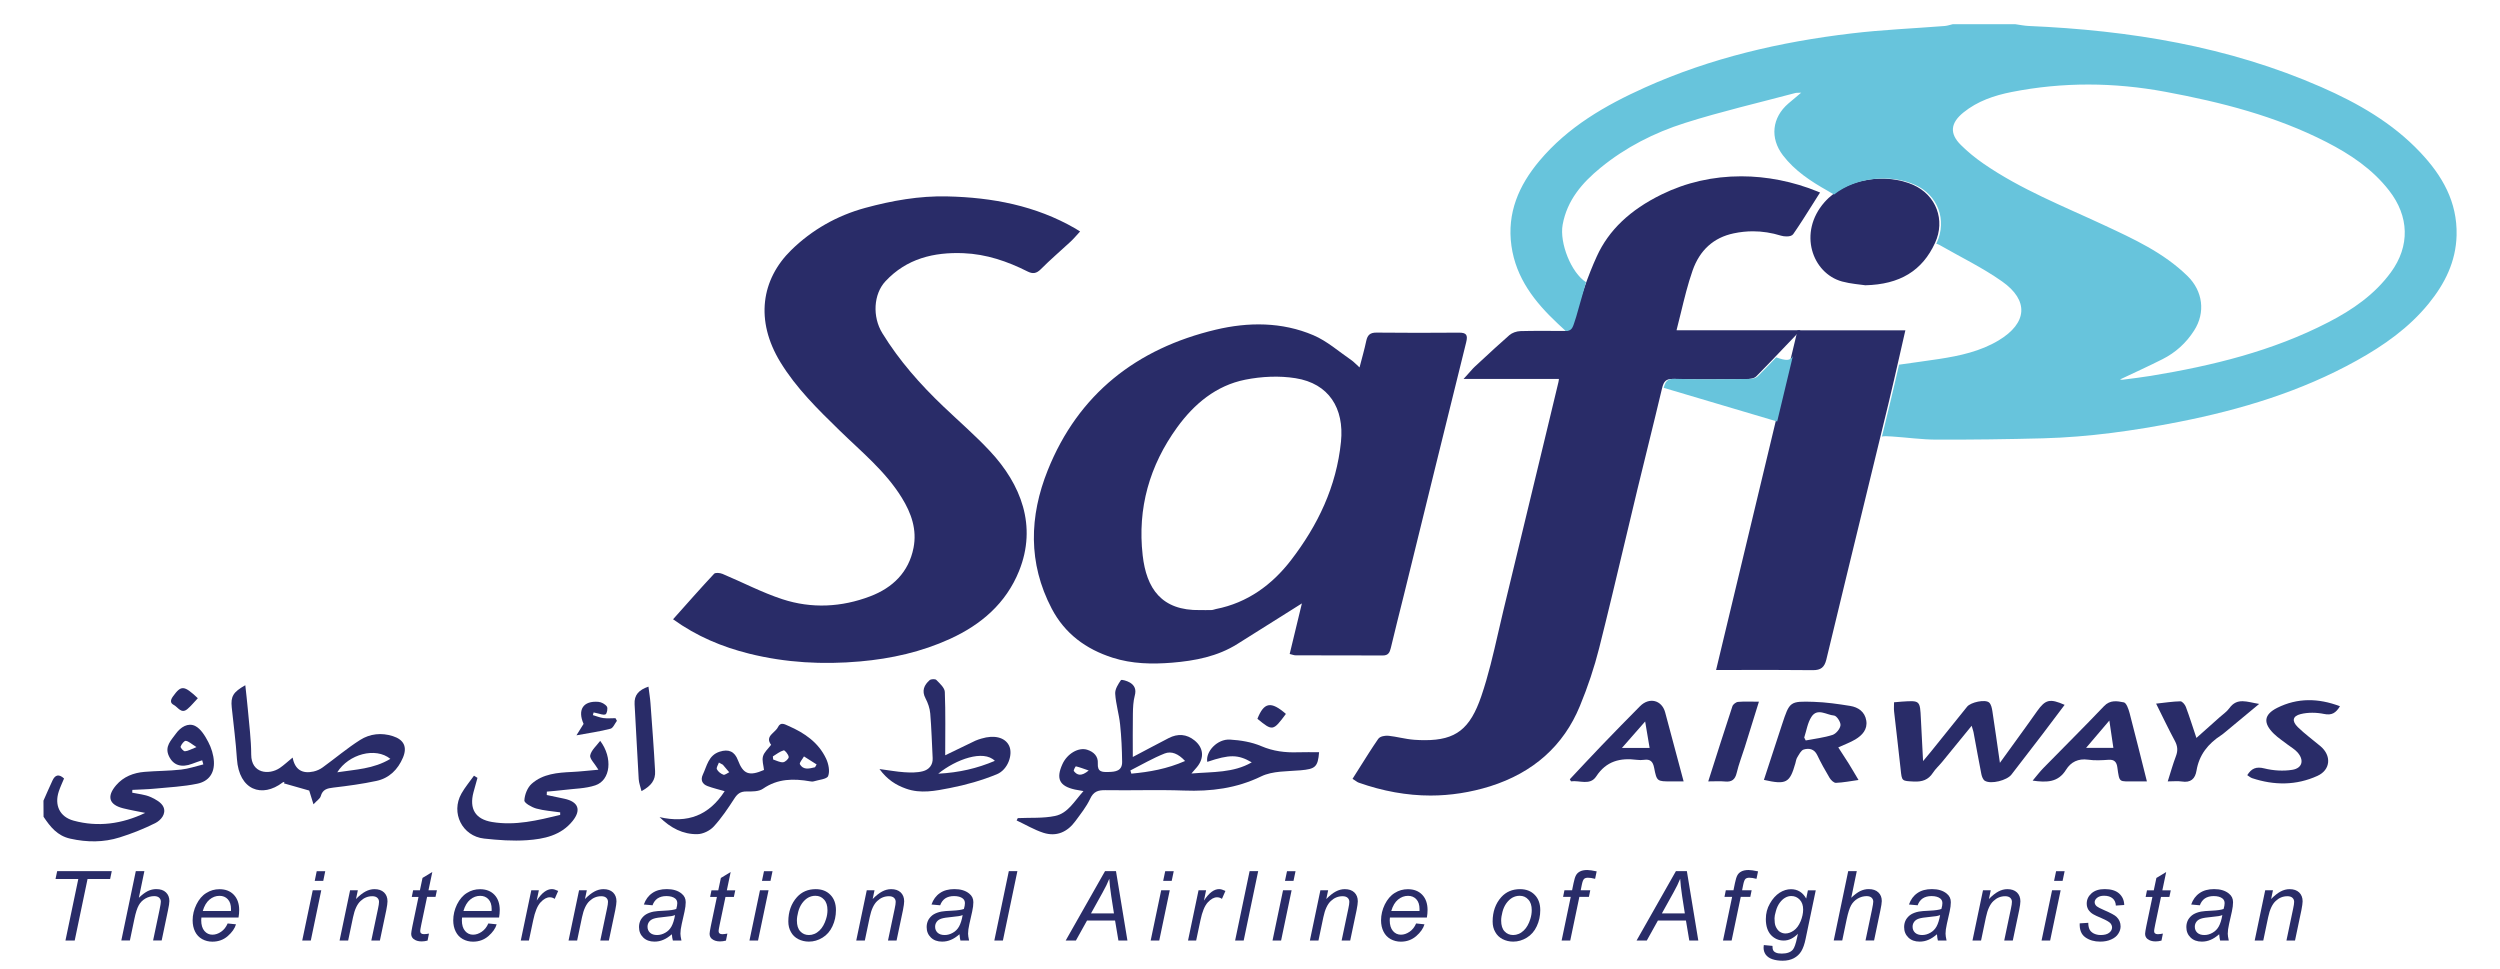 <?xml version="1.0" encoding="utf-8"?>
<!-- Generator: Adobe Illustrator 21.0.0, SVG Export Plug-In . SVG Version: 6.00 Build 0)  -->
<svg version="1.1" id="Calque_1" xmlns="http://www.w3.org/2000/svg" xmlns:xlink="http://www.w3.org/1999/xlink" x="0px" y="0px"
	 viewBox="0 0 51.6 20" enable-background="new 0 0 51.6 20" xml:space="preserve">
<path fill="#BABABA" d="M475.7,1458.9c-0.5,0.1-1,0.1-1.5,0.2c0-0.2,0.1-0.5,0.1-0.7
	L475.7,1458.9z"/>
<g>
	<g>
		<path fill="#292C68" d="M0.897,16.526c0.062-0.139,0.122-0.28,0.187-0.418
			c0.054-0.115,0.131-0.139,0.238-0.04c-0.036,0.088-0.079,0.176-0.109,0.268
			c-0.092,0.282,0.017,0.523,0.306,0.602c0.503,0.137,0.996,0.07,1.478-0.16
			c-0.151-0.031-0.303-0.057-0.452-0.094c-0.295-0.073-0.348-0.244-0.148-0.477
			c0.153-0.178,0.359-0.257,0.587-0.276c0.251-0.021,0.505-0.019,0.755-0.047
			c0.155-0.017,0.306-0.07,0.458-0.107c-0.008-0.028-0.016-0.057-0.024-0.085
			c-0.068,0.023-0.136,0.045-0.203,0.071c-0.227,0.088-0.394,0.033-0.484-0.158
			c-0.094-0.2,0.049-0.328,0.145-0.463c0.095-0.133,0.25-0.232,0.398-0.158
			c0.117,0.059,0.204,0.205,0.27,0.331c0.064,0.122,0.109,0.266,0.116,0.402
			c0.013,0.241-0.105,0.41-0.345,0.459c-0.285,0.059-0.579,0.073-0.87,0.101
			c-0.156,0.015-0.312,0.018-0.468,0.026c-0.001,0.019-0.002,0.039-0.003,0.058
			c0.125,0.027,0.259,0.037,0.374,0.087c0.104,0.045,0.231,0.116,0.271,0.209
			c0.061,0.141-0.053,0.274-0.171,0.333c-0.235,0.117-0.483,0.216-0.733,0.294
			c-0.333,0.105-0.673,0.103-1.019,0.026c-0.27-0.06-0.414-0.246-0.552-0.452
			C0.897,16.748,0.897,16.637,0.897,16.526z M4.055,15.42c-0.105-0.066-0.16-0.121-0.22-0.129
			c-0.032-0.004-0.09,0.069-0.107,0.118c-0.008,0.022,0.059,0.099,0.089,0.097
			C3.88,15.503,3.941,15.464,4.055,15.42z"/>
		<path fill="#292C68" d="M26.619,13.498c0.082-0.339,0.162-0.67,0.252-1.044
			c-0.091,0.058-0.146,0.092-0.201,0.127c-0.375,0.236-0.751,0.471-1.126,0.708
			c-0.414,0.262-0.882,0.35-1.354,0.389c-0.41,0.033-0.823,0.026-1.226-0.103
			c-0.552-0.177-0.986-0.496-1.257-1.014c-0.491-0.938-0.462-1.906-0.081-2.856
			c0.632-1.576,1.838-2.512,3.466-2.9c0.671-0.16,1.366-0.163,2.016,0.114
			c0.282,0.12,0.524,0.336,0.781,0.512c0.053,0.036,0.097,0.086,0.172,0.153
			c0.053-0.205,0.102-0.374,0.138-0.546c0.026-0.121,0.078-0.174,0.211-0.173
			c0.567,0.007,1.135,0.005,1.702,0.001c0.154-0.001,0.188,0.047,0.15,0.199
			c-0.432,1.738-0.858,3.478-1.286,5.217c-0.09,0.365-0.184,0.728-0.27,1.094
			c-0.023,0.096-0.055,0.154-0.167,0.153c-0.598-0.003-1.196-0.001-1.795-0.003
			C26.711,13.527,26.676,13.512,26.619,13.498z M24.769,12.592c0.08,0,0.16,0.002,0.24-0.001
			c0.03-0.001,0.059-0.015,0.089-0.021c0.651-0.128,1.157-0.5,1.547-1.006
			c0.554-0.72,0.94-1.52,1.033-2.448c0.069-0.689-0.25-1.201-0.938-1.31
			c-0.337-0.054-0.703-0.036-1.039,0.031c-0.599,0.12-1.053,0.499-1.404,0.983
			c-0.57,0.787-0.823,1.669-0.712,2.643C23.662,12.143,23.97,12.607,24.769,12.592z"/>
		<path fill="#292C68" d="M13.892,12.782c0.287-0.321,0.562-0.635,0.847-0.939
			c0.027-0.029,0.122-0.019,0.173,0.002c0.413,0.173,0.813,0.384,1.237,0.523
			c0.602,0.197,1.219,0.166,1.812-0.06c0.463-0.176,0.795-0.496,0.894-1
			c0.074-0.375-0.044-0.715-0.242-1.035c-0.339-0.55-0.836-0.95-1.289-1.393
			C16.88,8.447,16.434,8.011,16.107,7.475c-0.525-0.86-0.394-1.708,0.225-2.314
			c0.427-0.418,0.946-0.712,1.526-0.87c0.553-0.15,1.116-0.251,1.694-0.237
			c0.93,0.021,1.823,0.19,2.64,0.661c0.026,0.015,0.052,0.032,0.101,0.063
			c-0.071,0.076-0.131,0.149-0.2,0.213c-0.203,0.189-0.415,0.368-0.61,0.565
			c-0.091,0.092-0.168,0.101-0.275,0.047c-0.416-0.21-0.852-0.358-1.321-0.377
			c-0.614-0.025-1.175,0.112-1.611,0.579c-0.246,0.263-0.275,0.731-0.064,1.073
			c0.347,0.565,0.783,1.058,1.263,1.515c0.321,0.306,0.658,0.597,0.96,0.921
			c0.638,0.684,0.974,1.54,0.598,2.472c-0.27,0.668-0.781,1.107-1.427,1.402
			c-0.589,0.268-1.208,0.407-1.852,0.464c-0.773,0.069-1.538,0.027-2.29-0.16
			C14.906,13.353,14.381,13.134,13.892,12.782z"/>
		<path fill="#292C68" d="M23.381,15.624c0.278-0.146,0.508-0.27,0.741-0.39
			c0.187-0.096,0.369-0.085,0.534,0.049c0.187,0.152,0.204,0.362,0.049,0.55
			c-0.03,0.036-0.061,0.071-0.114,0.132c0.445-0.037,0.864-0.01,1.245-0.23
			c-0.283-0.165-0.457-0.166-0.918-0.01c-0.038-0.212,0.207-0.476,0.469-0.46
			c0.218,0.013,0.446,0.05,0.645,0.135c0.248,0.106,0.494,0.136,0.755,0.127
			c0.145-0.005,0.291-0.001,0.439-0.001c-0.025,0.307-0.08,0.346-0.382,0.373
			c-0.274,0.024-0.576,0.011-0.812,0.125c-0.513,0.249-1.038,0.314-1.594,0.293
			c-0.54-0.02-1.082,0.001-1.623-0.008c-0.152-0.002-0.245,0.028-0.315,0.179
			c-0.077,0.165-0.196,0.312-0.304,0.46c-0.165,0.226-0.391,0.327-0.66,0.241
			c-0.192-0.062-0.369-0.169-0.553-0.255c0.008-0.016,0.016-0.032,0.024-0.048
			c0.256-0.012,0.519,0.007,0.767-0.044c0.267-0.054,0.398-0.303,0.589-0.514
			c-0.085-0.015-0.132-0.022-0.178-0.032c-0.318-0.071-0.393-0.223-0.257-0.523
			c0.099-0.219,0.333-0.353,0.509-0.299c0.142,0.044,0.231,0.139,0.222,0.281
			c-0.011,0.181,0.089,0.182,0.218,0.179c0.148-0.003,0.286-0.022,0.284-0.208
			c-0.003-0.258-0.015-0.517-0.042-0.774c-0.022-0.213-0.088-0.422-0.101-0.634
			c-0.006-0.093,0.061-0.197,0.118-0.28c0.013-0.018,0.131,0.017,0.187,0.051
			c0.097,0.059,0.133,0.144,0.099,0.268c-0.032,0.12-0.037,0.25-0.039,0.376
			C23.378,15.021,23.381,15.308,23.381,15.624z M23.331,15.902c0.007,0.022,0.013,0.044,0.02,0.066
			c0.371-0.034,0.735-0.097,1.109-0.261c-0.138-0.15-0.282-0.21-0.422-0.155
			C23.794,15.649,23.565,15.783,23.331,15.902z M22.471,15.903c-0.114-0.039-0.188-0.068-0.265-0.086
			c-0.007-0.002-0.053,0.083-0.042,0.097C22.231,16,22.315,16.033,22.471,15.903z"/>
		<path fill="#292C68" d="M40.695,14.98c-0.215,0.264-0.411,0.506-0.609,0.746
			c-0.062,0.076-0.138,0.143-0.191,0.225c-0.095,0.147-0.223,0.188-0.393,0.18
			c-0.251-0.013-0.247-0.004-0.273-0.254c-0.042-0.397-0.091-0.794-0.135-1.191
			c-0.007-0.059-0.001-0.12-0.001-0.191c0.06-0.005,0.114-0.011,0.167-0.014
			c0.37-0.024,0.369-0.024,0.387,0.357c0.013,0.275,0.028,0.55,0.045,0.871
			c0.068-0.081,0.113-0.133,0.156-0.187c0.251-0.312,0.501-0.625,0.753-0.936
			c0.075-0.093,0.374-0.157,0.454-0.086c0.043,0.038,0.058,0.117,0.068,0.18
			c0.052,0.338,0.099,0.678,0.155,1.065c0.199-0.276,0.371-0.513,0.543-0.751
			c0.076-0.105,0.15-0.211,0.225-0.316c0.172-0.242,0.263-0.264,0.568-0.13
			c-0.157,0.208-0.311,0.414-0.467,0.619c-0.209,0.274-0.421,0.547-0.631,0.82
			c-0.092,0.12-0.422,0.205-0.549,0.128c-0.038-0.023-0.062-0.088-0.072-0.138
			c-0.055-0.277-0.104-0.556-0.156-0.834C40.733,15.097,40.716,15.053,40.695,14.98z"/>
		<path fill="#292C68" d="M13.613,16.865c0.58,0.136,1.024-0.038,1.344-0.535
			c-0.123-0.036-0.241-0.063-0.353-0.105c-0.11-0.041-0.15-0.126-0.097-0.238
			c0.085-0.179,0.114-0.397,0.346-0.472c0.185-0.06,0.31-0.006,0.378,0.176
			c0.109,0.288,0.231,0.335,0.538,0.201c-0.009-0.092-0.045-0.195-0.021-0.281
			c0.024-0.087,0.107-0.157,0.168-0.238c-0.136-0.18,0.083-0.245,0.141-0.365
			c0.055-0.114,0.139-0.059,0.219-0.024c0.33,0.144,0.618,0.341,0.775,0.675
			c0.05,0.107,0.081,0.258,0.042,0.358c-0.026,0.066-0.192,0.077-0.297,0.11
			c-0.022,0.007-0.05,0.005-0.074,0c-0.342-0.06-0.669-0.059-0.975,0.153
			c-0.086,0.06-0.226,0.057-0.341,0.056c-0.121-0.001-0.185,0.046-0.249,0.146
			c-0.13,0.201-0.265,0.403-0.426,0.578c-0.079,0.086-0.221,0.155-0.336,0.157
			C14.098,17.223,13.842,17.091,13.613,16.865z M15.952,15.612c0.002,0.021,0.004,0.042,0.006,0.064
			c0.068,0.021,0.138,0.062,0.204,0.057c0.045-0.003,0.12-0.074,0.117-0.109
			c-0.004-0.051-0.081-0.143-0.103-0.137C16.096,15.51,16.026,15.567,15.952,15.612z M16.822,15.836
			c0.011-0.019,0.022-0.038,0.033-0.058c-0.087-0.055-0.174-0.111-0.261-0.166
			c-0.03,0.055-0.1,0.133-0.084,0.161C16.586,15.904,16.709,15.861,16.822,15.836z M14.92,15.784
			c-0.027-0.015-0.055-0.03-0.082-0.045c-0.016,0.047-0.057,0.106-0.042,0.137
			c0.024,0.05,0.081,0.094,0.135,0.114c0.029,0.011,0.079-0.032,0.12-0.051
			C15.007,15.888,14.964,15.836,14.92,15.784z"/>
		<path fill="#292C68" d="M5.063,14.143c0.018,0.171,0.038,0.332,0.052,0.494
			c0.027,0.312,0.069,0.625,0.07,0.937c0,0.391,0.365,0.429,0.59,0.277
			c0.085-0.058,0.161-0.13,0.265-0.215c0.048,0.258,0.206,0.338,0.432,0.288
			c0.067-0.015,0.136-0.046,0.191-0.087c0.258-0.187,0.503-0.395,0.771-0.565
			c0.202-0.128,0.439-0.154,0.675-0.078c0.227,0.073,0.301,0.223,0.208,0.443
			c-0.104,0.246-0.284,0.425-0.547,0.481c-0.293,0.063-0.592,0.103-0.891,0.138
			c-0.127,0.015-0.22,0.037-0.259,0.177c-0.014,0.051-0.077,0.088-0.15,0.168
			c-0.039-0.125-0.066-0.213-0.088-0.284c-0.177-0.05-0.348-0.099-0.52-0.148
			c0.003-0.01,0.005-0.021,0.008-0.031c-0.012,0.004-0.026,0.004-0.035,0.011
			c-0.428,0.328-0.902,0.16-0.945-0.485c-0.023-0.355-0.07-0.709-0.107-1.063
			C4.76,14.375,4.811,14.284,5.063,14.143z M8.057,15.663c-0.304-0.249-0.861-0.099-1.096,0.277
			C7.34,15.881,7.707,15.873,8.057,15.663z"/>
		<path fill="#292C68" d="M9.855,16.055c-0.028,0.098-0.056,0.197-0.082,0.296
			c-0.091,0.343,0.037,0.557,0.382,0.615c0.484,0.081,0.945-0.035,1.407-0.146
			c0-0.018,0-0.035,0-0.053c-0.165-0.025-0.334-0.034-0.494-0.079
			c-0.095-0.027-0.247-0.113-0.245-0.166c0.005-0.119,0.063-0.267,0.151-0.345
			c0.232-0.206,0.534-0.23,0.832-0.244c0.172-0.008,0.344-0.029,0.545-0.046
			c-0.08-0.133-0.185-0.229-0.169-0.298c0.024-0.107,0.13-0.196,0.206-0.298
			c0.264,0.351,0.215,0.812-0.1,0.918c-0.205,0.069-0.434,0.068-0.652,0.096
			c-0.116,0.015-0.233,0.023-0.349,0.034c-0.001,0.023-0.001,0.047-0.002,0.07
			c0.122,0.026,0.244,0.051,0.365,0.077c0.286,0.062,0.353,0.23,0.168,0.46
			c-0.24,0.299-0.591,0.372-0.943,0.396c-0.293,0.02-0.591-0.002-0.884-0.034
			c-0.452-0.05-0.691-0.533-0.467-0.929c0.073-0.13,0.172-0.246,0.259-0.369
			C9.806,16.024,9.831,16.04,9.855,16.055z"/>
		<path fill="#292C68" d="M36.407,16.097c0.125-0.382,0.248-0.761,0.373-1.14
			c0.158-0.479,0.159-0.487,0.658-0.471c0.25,0.008,0.501,0.044,0.749,0.084
			c0.168,0.027,0.304,0.122,0.333,0.303c0.029,0.183-0.083,0.303-0.226,0.389
			c-0.104,0.062-0.22,0.104-0.352,0.164c0.074,0.115,0.144,0.22,0.211,0.327
			c0.065,0.104,0.126,0.21,0.207,0.346c-0.169,0.024-0.317,0.053-0.466,0.059
			c-0.044,0.002-0.104-0.057-0.132-0.104c-0.092-0.153-0.178-0.31-0.255-0.47
			c-0.061-0.128-0.171-0.146-0.278-0.114c-0.056,0.017-0.096,0.102-0.134,0.163
			c-0.022,0.035-0.027,0.081-0.039,0.123C36.941,16.16,36.869,16.201,36.407,16.097z M37.239,15.223
			c0.01,0.02,0.021,0.04,0.031,0.06c0.186-0.036,0.377-0.057,0.555-0.115
			c0.072-0.024,0.155-0.125,0.163-0.199c0.007-0.065-0.08-0.196-0.133-0.2
			c-0.155-0.012-0.344-0.164-0.467,0.027C37.308,14.919,37.286,15.08,37.239,15.223z"/>
		<path fill="#292C68" d="M19.509,15.589c0.206-0.1,0.414-0.201,0.623-0.301
			c0.039-0.018,0.081-0.03,0.122-0.043c0.27-0.082,0.489-0.026,0.573,0.145
			c0.086,0.175-0.02,0.496-0.253,0.591c-0.309,0.127-0.638,0.22-0.967,0.284
			c-0.297,0.058-0.604,0.122-0.909,0.012c-0.207-0.074-0.384-0.184-0.546-0.404
			c0.2,0.026,0.357,0.056,0.516,0.066c0.127,0.008,0.26,0.011,0.381-0.021
			c0.122-0.032,0.209-0.125,0.201-0.272c-0.016-0.307-0.024-0.615-0.05-0.921
			c-0.009-0.106-0.047-0.216-0.097-0.31c-0.083-0.157-0.03-0.275,0.084-0.376
			c0.028-0.025,0.116-0.029,0.139-0.005c0.071,0.073,0.172,0.162,0.175,0.248
			C19.518,14.715,19.509,15.152,19.509,15.589z M19.365,15.969c0.435-0.023,0.803-0.11,1.169-0.265
			C20.299,15.468,19.732,15.672,19.365,15.969z"/>
		<path fill="#292C68" d="M34.75,16.128c-0.118,0-0.185-0-0.251,0
			c-0.296,0.001-0.303,0.002-0.358-0.282c-0.025-0.128-0.08-0.182-0.209-0.163
			c-0.048,0.007-0.099,0.006-0.147,0c-0.344-0.044-0.631,0.024-0.839,0.342
			c-0.128,0.195-0.344,0.076-0.521,0.102c-0.008-0.014-0.016-0.028-0.024-0.043
			c0.216-0.23,0.431-0.462,0.65-0.69c0.264-0.275,0.531-0.548,0.799-0.818
			c0.191-0.192,0.45-0.128,0.519,0.128C34.494,15.165,34.616,15.627,34.75,16.128z M33.956,14.891
			c-0.173,0.197-0.318,0.362-0.48,0.547c0.213,0,0.383,0,0.572,0
			C34.018,15.26,33.991,15.1,33.956,14.891z"/>
		<path fill="#292C68" d="M44.312,16.128c-0.119,0-0.185,0.001-0.252-0
			c-0.325-0.004-0.312,0.043-0.358-0.29c-0.014-0.105-0.059-0.165-0.18-0.156
			c-0.141,0.01-0.285,0.018-0.424-0.002c-0.203-0.028-0.355,0.047-0.455,0.208
			c-0.163,0.264-0.401,0.265-0.689,0.224c0.081-0.096,0.146-0.182,0.22-0.258
			c0.417-0.427,0.842-0.847,1.253-1.279c0.127-0.134,0.274-0.105,0.409-0.078
			c0.053,0.01,0.097,0.139,0.119,0.221C44.075,15.175,44.187,15.634,44.312,16.128z M43.057,15.436
			c0.216,0,0.384,0,0.563,0c-0.028-0.189-0.053-0.36-0.083-0.564
			C43.368,15.071,43.223,15.241,43.057,15.436z"/>
		<path fill="#292C68" d="M48.297,14.577c-0.086,0.14-0.17,0.192-0.329,0.159
			c-0.155-0.032-0.33-0.035-0.483,0.003c-0.168,0.042-0.185,0.145-0.057,0.27
			c0.145,0.141,0.311,0.262,0.466,0.392c0.232,0.195,0.211,0.489-0.062,0.613
			c-0.439,0.2-0.894,0.198-1.349,0.047c-0.033-0.011-0.061-0.037-0.1-0.062
			c0.089-0.14,0.184-0.181,0.353-0.139c0.184,0.046,0.39,0.059,0.577,0.029
			c0.213-0.034,0.25-0.208,0.1-0.368c-0.054-0.058-0.125-0.099-0.189-0.147
			c-0.097-0.075-0.202-0.143-0.29-0.228c-0.226-0.221-0.212-0.396,0.069-0.537
			C47.419,14.402,47.849,14.407,48.297,14.577z"/>
		<path fill="#292C68" d="M44.502,14.523c0.187-0.02,0.344-0.045,0.501-0.048
			c0.038-0.001,0.095,0.067,0.113,0.115c0.075,0.201,0.139,0.406,0.218,0.641
			c0.172-0.153,0.325-0.289,0.478-0.426c0.069-0.061,0.149-0.115,0.202-0.188
			c0.163-0.226,0.363-0.128,0.615-0.088c-0.261,0.217-0.486,0.404-0.711,0.59
			c-0.024,0.02-0.047,0.039-0.073,0.056c-0.269,0.174-0.455,0.404-0.509,0.73
			c-0.028,0.171-0.121,0.255-0.305,0.225c-0.083-0.013-0.17-0.002-0.289-0.002
			c0.061-0.192,0.108-0.361,0.17-0.524c0.043-0.113,0.033-0.207-0.023-0.312
			C44.759,15.049,44.64,14.8,44.502,14.523z"/>
		<path fill="#292C68" d="M35.258,16.128c0.174-0.545,0.333-1.049,0.499-1.551
			c0.013-0.04,0.075-0.087,0.117-0.09c0.133-0.012,0.268-0.004,0.43-0.004
			c-0.103,0.331-0.196,0.635-0.292,0.939c-0.055,0.176-0.124,0.349-0.166,0.528
			c-0.033,0.142-0.103,0.194-0.244,0.18C35.499,16.12,35.395,16.128,35.258,16.128z"/>
		<path fill="#292C68" d="M13.241,16.329c-0.021-0.086-0.053-0.166-0.058-0.247
			c-0.031-0.516-0.055-1.031-0.085-1.547c-0.011-0.193,0.089-0.295,0.286-0.363
			c0.015,0.121,0.034,0.232,0.042,0.344c0.034,0.466,0.07,0.932,0.095,1.398
			C13.532,16.099,13.444,16.218,13.241,16.329z"/>
		<path fill="#292C68" d="M11.898,15.177c0.056-0.089,0.1-0.161,0.147-0.236
			c-0.129-0.291-0.009-0.481,0.306-0.455c0.063,0.005,0.14,0.047,0.175,0.097
			c0.024,0.034,0.002,0.147-0.028,0.161c-0.047,0.021-0.118-0.013-0.179-0.024
			c-0.023-0.004-0.045-0.01-0.067-0.015c-0.005,0.018-0.01,0.037-0.015,0.055
			c0.072,0.021,0.144,0.051,0.217,0.061c0.082,0.011,0.167,0.002,0.25,0.002
			c0.01,0.018,0.02,0.037,0.029,0.055c-0.044,0.057-0.078,0.149-0.133,0.163
			C12.386,15.097,12.166,15.128,11.898,15.177z"/>
		<path fill="#292C68" d="M26.541,14.735c-0.265,0.357-0.275,0.358-0.588,0.101
			C26.089,14.493,26.233,14.467,26.541,14.735z"/>
		<path fill="#292C68" d="M4.083,14.411c-0.071,0.075-0.136,0.157-0.214,0.223
			c-0.128,0.109-0.194-0.038-0.281-0.083c-0.084-0.044-0.069-0.106-0.015-0.181
			C3.74,14.141,3.797,14.142,4.083,14.411z"/>
	</g>
	<path fill="#292C68" d="M38.501,5.888c-0.111-0.017-0.301-0.029-0.481-0.078
		c-0.618-0.17-0.912-1.011-0.363-1.636c0.44-0.5,1.273-0.608,1.835-0.356
		c0.471,0.211,0.664,0.724,0.448,1.194C39.676,5.59,39.211,5.871,38.501,5.888z"/>
	<path fill="#292C68" d="M29.527,16.42c-0.486,0-0.985-0.09-1.483-0.266
		c-0.021-0.007-0.038-0.019-0.056-0.032c-0.008-0.005-0.017-0.012-0.027-0.018l-0.045-0.028
		l0.028-0.045c0.041-0.064,0.081-0.129,0.122-0.193c0.122-0.193,0.247-0.394,0.379-0.585
		c0.043-0.063,0.152-0.068,0.184-0.068c0.013,0,0.026,0.001,0.037,0.002
		c0.08,0.009,0.16,0.024,0.237,0.039c0.095,0.018,0.192,0.036,0.288,0.043
		c0.077,0.006,0.151,0.008,0.219,0.008c0.639,0,0.933-0.23,1.165-0.91
		c0.145-0.424,0.248-0.871,0.347-1.304c0.035-0.151,0.07-0.306,0.107-0.459
		c0.3-1.236,0.603-2.493,0.895-3.709l0.242-1.007c0.005-0.019,0.007-0.039,0.01-0.067h-1.968
		l0.08-0.088c0.027-0.03,0.049-0.054,0.068-0.076c0.034-0.038,0.058-0.066,0.086-0.091
		l0.119-0.11c0.192-0.178,0.391-0.362,0.592-0.538c0.056-0.049,0.146-0.081,0.229-0.084
		c0.139-0.004,0.29-0.005,0.462-0.005c0.143,0,0.285,0.001,0.428,0.002h0.004
		c0.1,0,0.138-0.031,0.175-0.143L32.498,6.543c0.136-0.418,0.276-0.851,0.462-1.256
		c0.245-0.536,0.682-0.953,1.335-1.273c0.507-0.249,1.061-0.375,1.645-0.375
		c0.525,0,1.067,0.107,1.568,0.311l0.058,0.024l-0.034,0.053c-0.041,0.064-0.081,0.129-0.122,0.193
		c-0.127,0.202-0.259,0.412-0.397,0.611c-0.023,0.033-0.069,0.049-0.138,0.049
		c-0.04,0-0.083-0.006-0.115-0.016c-0.193-0.06-0.388-0.09-0.579-0.09
		c-0.131,0-0.264,0.014-0.396,0.042c-0.416,0.087-0.702,0.346-0.85,0.768
		c-0.098,0.28-0.17,0.576-0.239,0.861c-0.029,0.119-0.059,0.241-0.09,0.361
		c-0,0.002-0,0.005,0,0.01h2.558l-0.084,0.089C37.01,6.977,36.941,7.05,36.872,7.122
		c-0.212,0.223-0.412,0.434-0.62,0.643c-0.052,0.052-0.143,0.06-0.226,0.06
		c-0.09,0.001-0.18,0.001-0.27,0.002c-0.186,0.002-0.379,0.003-0.568,0.003
		c-0.246,0-0.45-0.003-0.643-0.009c-0.007-0-0.013-0-0.019-0
		c-0.137,0-0.186,0.044-0.222,0.196c-0.094,0.397-0.193,0.8-0.289,1.19
		c-0.073,0.297-0.146,0.593-0.218,0.89c-0.088,0.367-0.176,0.734-0.263,1.102
		c-0.17,0.716-0.345,1.455-0.528,2.181c-0.099,0.392-0.232,0.793-0.397,1.192
		c-0.336,0.818-0.96,1.376-1.855,1.658C30.351,16.355,29.938,16.42,29.527,16.42z"/>
	<path fill="#292C68" d="M37.41,13.832c-0.26-0.003-0.535-0.005-0.892-0.005
		c-0.169,0-0.338,0-0.509,0.001c-0.173,0-0.347,0.001-0.523,0.001h-0.066l1.681-7.011h2.226
		l-0.015,0.064c-0.036,0.155-0.071,0.308-0.105,0.461c-0.074,0.323-0.149,0.656-0.228,0.982
		c-0.158,0.651-0.316,1.302-0.475,1.953c-0.266,1.093-0.541,2.222-0.808,3.334
		c-0.039,0.161-0.113,0.22-0.275,0.22L37.41,13.832z"/>
	<path fill="#67C4DC" d="M32.736,5.825c-0.306-0.194-0.551-0.81-0.483-1.187
		c0.092-0.506,0.402-0.864,0.782-1.175c0.517-0.423,1.109-0.724,1.739-0.924
		c0.75-0.238,1.52-0.416,2.281-0.619c0.026-0.007,0.056-0.003,0.122-0.007
		C37.07,2.004,36.99,2.069,36.912,2.136c-0.338,0.291-0.384,0.713-0.113,1.069
		c0.245,0.32,0.574,0.536,0.92,0.731c0.044,0.024,0.086,0.05,0.135,0.08
		C38.317,3.651,39.028,3.591,39.526,3.815c0.471,0.211,0.664,0.724,0.449,1.194
		c-0.004,0.008-0.007,0.015-0.011,0.023c0.02,0.002,0.042,0.01,0.067,0.024
		c0.432,0.248,0.885,0.466,1.291,0.752c0.56,0.394,0.522,0.861-0.069,1.217
		c-0.376,0.226-0.799,0.318-1.228,0.384c-0.263,0.04-0.528,0.075-0.829,0.118
		c-0.06,0.263-0.122,0.532-0.186,0.795c-0.056,0.23-0.111,0.46-0.167,0.689
		c0.043-0.012,0.105-0.008,0.206-0.002c0.307,0.02,0.614,0.064,0.92,0.065
		c0.733,0.002,1.466-0.008,2.199-0.027c0.944-0.025,1.877-0.157,2.803-0.339
		c1.283-0.253,2.524-0.628,3.673-1.267c0.558-0.31,1.076-0.674,1.484-1.175
		c0.334-0.411,0.562-0.865,0.576-1.41c0.017-0.691-0.297-1.233-0.751-1.713
		c-0.574-0.608-1.286-1.014-2.04-1.345c-1.925-0.844-3.96-1.172-6.043-1.262
		C41.778,0.532,41.688,0.512,41.598,0.5h-1.295c-0.053,0.012-0.105,0.031-0.159,0.036
		c-0.644,0.051-1.291,0.077-1.932,0.154c-1.469,0.174-2.902,0.506-4.258,1.115
		c-0.821,0.369-1.593,0.814-2.182,1.517c-0.424,0.506-0.671,1.074-0.576,1.752
		c0.094,0.668,0.482,1.16,0.954,1.603c0.047,0.044,0.095,0.088,0.167,0.155
		c0.094-0.002,0.131-0.034,0.167-0.143l0.048-0.148L32.736,5.825z M49.347,5.622
		c-0.336,0.459-0.792,0.773-1.289,1.029c-1.153,0.596-2.396,0.898-3.666,1.107
		c-0.194,0.032-0.39,0.054-0.585,0.08c-0.016,0.002-0.032-0.004-0.05-0.006
		c0.297-0.141,0.592-0.274,0.88-0.42c0.268-0.136,0.485-0.332,0.649-0.589
		c0.24-0.373,0.181-0.816-0.136-1.126c-0.496-0.485-1.112-0.765-1.727-1.052
		c-0.843-0.393-1.712-0.735-2.483-1.267c-0.166-0.115-0.326-0.244-0.468-0.386
		c-0.239-0.237-0.214-0.454,0.054-0.671c0.291-0.235,0.635-0.351,0.994-0.422
		c1.058-0.209,2.115-0.201,3.175-0.004c1.149,0.214,2.275,0.5,3.323,1.037
		c0.491,0.252,0.945,0.554,1.291,0.998C49.727,4.464,49.745,5.079,49.347,5.622z M36.661,7.376
		c-0.125,0.131-0.249,0.259-0.376,0.386c-0.052,0.052-0.143,0.06-0.226,0.06
		c-0.09,0.001-0.18,0.001-0.27,0.003c-0.187,0.001-0.379,0.003-0.568,0.003
		c-0.246,0-0.45-0.003-0.643-0.009c-0.007,0-0.013-0-0.019-0
		c-0.134,0-0.184,0.042-0.22,0.186c0.788,0.234,1.558,0.463,2.342,0.695l0.324-1.351
		C36.949,7.451,36.865,7.448,36.661,7.376z"/>
</g>
<g>
	<path fill="#292C68" d="M1.351,19.412l0.265-1.269H1.146l0.034-0.163h1.127l-0.034,0.163H1.807
		l-0.265,1.269H1.351z"/>
	<path fill="#292C68" d="M2.504,19.412l0.299-1.432h0.177l-0.114,0.55
		c0.066-0.063,0.127-0.109,0.184-0.138c0.057-0.027,0.115-0.041,0.175-0.041
		c0.086,0,0.153,0.022,0.2,0.068c0.047,0.045,0.071,0.104,0.071,0.179
		c0,0.036-0.01,0.104-0.031,0.201l-0.128,0.612H3.16l0.132-0.628
		c0.019-0.091,0.028-0.148,0.028-0.172c0-0.034-0.012-0.062-0.035-0.083s-0.057-0.032-0.102-0.032
		c-0.064,0-0.125,0.017-0.183,0.05c-0.058,0.034-0.104,0.08-0.136,0.139
		c-0.033,0.058-0.063,0.151-0.09,0.281l-0.093,0.445H2.504z"/>
	<path fill="#292C68" d="M4.699,19.06l0.172,0.018c-0.025,0.085-0.082,0.166-0.17,0.243
		s-0.195,0.115-0.318,0.115c-0.077,0-0.147-0.018-0.211-0.053c-0.064-0.036-0.113-0.088-0.146-0.155
		s-0.05-0.145-0.05-0.231c0-0.113,0.026-0.223,0.079-0.33c0.052-0.105,0.12-0.186,0.204-0.236
		c0.084-0.053,0.173-0.078,0.271-0.078c0.124,0,0.223,0.038,0.296,0.115s0.111,0.182,0.111,0.314
		c0,0.051-0.004,0.103-0.014,0.156H4.157c-0.002,0.021-0.004,0.038-0.004,0.055
		c0,0.097,0.022,0.171,0.067,0.223c0.044,0.051,0.099,0.076,0.164,0.076
		c0.061,0,0.12-0.02,0.179-0.06S4.666,19.135,4.699,19.06z M4.185,18.803h0.582
		c0-0.019,0.001-0.031,0.001-0.039c0-0.089-0.022-0.156-0.066-0.203
		c-0.044-0.048-0.101-0.071-0.171-0.071c-0.076,0-0.145,0.026-0.207,0.078S4.216,18.698,4.185,18.803z
		"/>
	<path fill="#292C68" d="M6.238,19.412l0.217-1.037h0.176l-0.216,1.037H6.238z M6.496,18.181l0.041-0.2
		h0.176l-0.041,0.2H6.496z"/>
	<path fill="#292C68" d="M7.009,19.412l0.217-1.037h0.16l-0.038,0.181
		c0.069-0.071,0.135-0.123,0.195-0.155s0.122-0.049,0.186-0.049c0.084,0,0.149,0.022,0.198,0.068
		c0.047,0.046,0.071,0.106,0.071,0.183c0,0.038-0.009,0.099-0.025,0.182l-0.132,0.628H7.664
		l0.138-0.657c0.014-0.063,0.021-0.111,0.021-0.142c0-0.034-0.012-0.062-0.036-0.084
		c-0.023-0.021-0.058-0.032-0.103-0.032c-0.091,0-0.171,0.032-0.241,0.098
		c-0.071,0.065-0.123,0.177-0.156,0.335l-0.101,0.482H7.009z"/>
	<path fill="#292C68" d="M8.854,19.269l-0.029,0.145c-0.042,0.011-0.083,0.017-0.123,0.017
		c-0.07,0-0.126-0.018-0.168-0.052c-0.031-0.026-0.047-0.062-0.047-0.106
		c0-0.022,0.009-0.075,0.025-0.157l0.126-0.603H8.499L8.527,18.375h0.14l0.054-0.255l0.202-0.122
		L8.844,18.375h0.174l-0.029,0.137H8.815l-0.12,0.573c-0.015,0.073-0.022,0.116-0.022,0.131
		c0,0.021,0.006,0.037,0.019,0.048c0.012,0.011,0.031,0.017,0.059,0.017
		C8.789,19.28,8.824,19.276,8.854,19.269z"/>
	<path fill="#292C68" d="M10.079,19.06l0.172,0.018c-0.024,0.085-0.082,0.166-0.17,0.243
		c-0.09,0.077-0.195,0.115-0.318,0.115c-0.077,0-0.147-0.018-0.211-0.053
		c-0.064-0.036-0.113-0.088-0.146-0.155c-0.034-0.067-0.051-0.145-0.051-0.231
		c0-0.113,0.026-0.223,0.078-0.33c0.053-0.105,0.121-0.186,0.204-0.236
		c0.083-0.053,0.174-0.078,0.271-0.078c0.124,0,0.223,0.038,0.297,0.115
		c0.073,0.077,0.11,0.182,0.11,0.314c0,0.051-0.005,0.103-0.014,0.156H9.537
		c-0.003,0.021-0.004,0.038-0.004,0.055c0,0.097,0.022,0.171,0.067,0.223
		c0.044,0.051,0.099,0.076,0.163,0.076c0.061,0,0.12-0.02,0.179-0.06S10.047,19.135,10.079,19.06z
		 M9.565,18.803h0.582c0.001-0.019,0.001-0.031,0.001-0.039c0-0.089-0.022-0.156-0.066-0.203
		c-0.044-0.048-0.102-0.071-0.171-0.071c-0.075,0-0.145,0.026-0.207,0.078
		C9.643,18.619,9.596,18.698,9.565,18.803z"/>
	<path fill="#292C68" d="M10.749,19.412l0.217-1.037h0.156l-0.044,0.212
		c0.054-0.08,0.105-0.14,0.157-0.178c0.051-0.038,0.103-0.058,0.156-0.058
		c0.035,0,0.078,0.013,0.13,0.038l-0.072,0.164c-0.03-0.022-0.064-0.033-0.101-0.033
		c-0.062,0-0.125,0.034-0.19,0.104s-0.116,0.193-0.153,0.372l-0.088,0.416H10.749z"/>
	<path fill="#292C68" d="M11.735,19.412l0.217-1.037h0.16l-0.038,0.181
		c0.069-0.071,0.135-0.123,0.195-0.155s0.122-0.049,0.186-0.049c0.084,0,0.149,0.022,0.198,0.068
		c0.047,0.046,0.071,0.106,0.071,0.183c0,0.038-0.009,0.099-0.025,0.182l-0.132,0.628h-0.177
		l0.138-0.657c0.014-0.063,0.021-0.111,0.021-0.142c0-0.034-0.012-0.062-0.036-0.084
		c-0.023-0.021-0.058-0.032-0.103-0.032c-0.091,0-0.171,0.032-0.241,0.098
		c-0.071,0.065-0.123,0.177-0.156,0.335l-0.101,0.482H11.735z"/>
	<path fill="#292C68" d="M13.867,19.283c-0.062,0.053-0.12,0.092-0.177,0.115
		c-0.057,0.025-0.117,0.037-0.182,0.037c-0.096,0-0.173-0.028-0.231-0.084
		c-0.059-0.057-0.088-0.129-0.088-0.217c0-0.058,0.014-0.109,0.039-0.154
		c0.027-0.044,0.062-0.08,0.105-0.107c0.044-0.026,0.097-0.046,0.16-0.058
		c0.04-0.008,0.115-0.014,0.227-0.019c0.11-0.005,0.19-0.017,0.238-0.035
		c0.014-0.048,0.021-0.088,0.021-0.12c0-0.041-0.015-0.073-0.045-0.097
		c-0.041-0.032-0.101-0.049-0.18-0.049c-0.074,0-0.135,0.017-0.183,0.049
		c-0.047,0.033-0.081,0.08-0.103,0.141l-0.179-0.016c0.036-0.103,0.094-0.182,0.174-0.236
		c0.078-0.055,0.179-0.082,0.299-0.082c0.128,0,0.229,0.03,0.305,0.092
		c0.058,0.046,0.086,0.104,0.086,0.178c0,0.056-0.008,0.119-0.024,0.192l-0.058,0.258
		c-0.019,0.082-0.027,0.148-0.027,0.2c0,0.032,0.007,0.079,0.021,0.141H13.888
		C13.878,19.378,13.871,19.335,13.867,19.283z M13.933,18.887c-0.024,0.01-0.052,0.018-0.079,0.022
		c-0.029,0.005-0.076,0.011-0.143,0.017c-0.103,0.009-0.176,0.021-0.218,0.035
		c-0.042,0.014-0.074,0.036-0.096,0.066s-0.032,0.064-0.032,0.102c0,0.05,0.018,0.09,0.051,0.122
		c0.035,0.032,0.083,0.048,0.146,0.048c0.059,0,0.115-0.016,0.169-0.047
		c0.054-0.03,0.097-0.073,0.128-0.129S13.915,18.989,13.933,18.887z"/>
	<path fill="#292C68" d="M15.013,19.269l-0.029,0.145c-0.042,0.011-0.083,0.017-0.123,0.017
		c-0.07,0-0.126-0.018-0.168-0.052c-0.031-0.026-0.047-0.062-0.047-0.106
		c0-0.022,0.009-0.075,0.025-0.157l0.126-0.603h-0.14l0.028-0.137h0.14l0.054-0.255l0.202-0.122
		l-0.079,0.377h0.174l-0.029,0.137h-0.173l-0.12,0.573c-0.015,0.073-0.022,0.116-0.022,0.131
		c0,0.021,0.006,0.037,0.019,0.048c0.012,0.011,0.031,0.017,0.059,0.017
		C14.947,19.28,14.982,19.276,15.013,19.269z"/>
	<path fill="#292C68" d="M15.469,19.412l0.217-1.037h0.177l-0.217,1.037H15.469z M15.727,18.181l0.042-0.2
		h0.176l-0.042,0.2H15.727z"/>
	<path fill="#292C68" d="M16.271,19.019c0-0.202,0.06-0.37,0.179-0.503
		c0.099-0.109,0.228-0.164,0.387-0.164c0.125,0,0.226,0.039,0.302,0.117
		c0.077,0.078,0.115,0.184,0.115,0.316c0,0.119-0.024,0.23-0.072,0.332
		c-0.048,0.104-0.117,0.182-0.205,0.236c-0.09,0.055-0.183,0.082-0.281,0.082
		c-0.081,0-0.154-0.018-0.221-0.052c-0.065-0.034-0.116-0.083-0.15-0.146
		C16.289,19.174,16.271,19.102,16.271,19.019z M16.448,19.001c0,0.098,0.023,0.172,0.07,0.222
		c0.047,0.051,0.106,0.076,0.179,0.076c0.038,0,0.075-0.008,0.112-0.023
		c0.037-0.015,0.071-0.038,0.104-0.069s0.06-0.067,0.081-0.106
		c0.023-0.041,0.041-0.084,0.055-0.13c0.021-0.064,0.03-0.126,0.03-0.186
		c0-0.094-0.023-0.167-0.071-0.218c-0.047-0.053-0.106-0.078-0.178-0.078
		c-0.056,0-0.105,0.014-0.151,0.039c-0.046,0.027-0.087,0.065-0.124,0.116
		c-0.036,0.051-0.063,0.11-0.08,0.177C16.457,18.889,16.448,18.948,16.448,19.001z"/>
	<path fill="#292C68" d="M17.673,19.412l0.217-1.037h0.16l-0.038,0.181
		c0.069-0.071,0.135-0.123,0.195-0.155s0.122-0.049,0.186-0.049c0.084,0,0.149,0.022,0.198,0.068
		c0.047,0.046,0.071,0.106,0.071,0.183c0,0.038-0.009,0.099-0.025,0.182l-0.132,0.628h-0.177
		l0.138-0.657c0.014-0.063,0.021-0.111,0.021-0.142c0-0.034-0.012-0.062-0.036-0.084
		c-0.023-0.021-0.058-0.032-0.103-0.032c-0.091,0-0.171,0.032-0.241,0.098
		c-0.071,0.065-0.123,0.177-0.156,0.335l-0.101,0.482H17.673z"/>
	<path fill="#292C68" d="M19.804,19.283c-0.062,0.053-0.12,0.092-0.177,0.115
		c-0.057,0.025-0.117,0.037-0.182,0.037c-0.096,0-0.173-0.028-0.231-0.084
		c-0.059-0.057-0.088-0.129-0.088-0.217c0-0.058,0.014-0.109,0.039-0.154
		c0.027-0.044,0.062-0.08,0.105-0.107c0.044-0.026,0.097-0.046,0.16-0.058
		c0.04-0.008,0.115-0.014,0.227-0.019c0.11-0.005,0.19-0.017,0.238-0.035
		c0.014-0.048,0.021-0.088,0.021-0.12c0-0.041-0.015-0.073-0.045-0.097
		c-0.041-0.032-0.101-0.049-0.18-0.049c-0.074,0-0.135,0.017-0.183,0.049
		c-0.047,0.033-0.081,0.08-0.103,0.141l-0.179-0.016c0.036-0.103,0.094-0.182,0.174-0.236
		c0.078-0.055,0.179-0.082,0.299-0.082c0.128,0,0.229,0.03,0.305,0.092
		c0.058,0.046,0.086,0.104,0.086,0.178c0,0.056-0.008,0.119-0.024,0.192l-0.058,0.258
		c-0.019,0.082-0.027,0.148-0.027,0.2c0,0.032,0.007,0.079,0.021,0.141h-0.179
		C19.814,19.378,19.808,19.335,19.804,19.283z M19.869,18.887c-0.024,0.01-0.052,0.018-0.079,0.022
		c-0.029,0.005-0.076,0.011-0.143,0.017c-0.103,0.009-0.176,0.021-0.218,0.035
		c-0.042,0.014-0.074,0.036-0.096,0.066s-0.032,0.064-0.032,0.102c0,0.05,0.018,0.09,0.051,0.122
		c0.035,0.032,0.083,0.048,0.146,0.048c0.059,0,0.115-0.016,0.169-0.047
		c0.054-0.03,0.097-0.073,0.128-0.129S19.852,18.989,19.869,18.887z"/>
	<path fill="#292C68" d="M20.523,19.412l0.299-1.432h0.177l-0.299,1.432H20.523z"/>
	<path fill="#292C68" d="M21.996,19.412l0.812-1.432h0.226l0.236,1.432h-0.186L23.015,19h-0.579
		l-0.229,0.412H21.996z M22.518,18.853h0.474l-0.056-0.359c-0.021-0.143-0.035-0.262-0.04-0.356
		c-0.032,0.082-0.08,0.18-0.143,0.292L22.518,18.853z"/>
	<path fill="#292C68" d="M23.75,19.412l0.217-1.037h0.177l-0.217,1.037H23.75z M24.008,18.181l0.042-0.2h0.176
		l-0.042,0.2H24.008z"/>
	<path fill="#292C68" d="M24.521,19.412l0.217-1.037h0.156l-0.044,0.212
		c0.054-0.08,0.105-0.14,0.157-0.178c0.051-0.038,0.103-0.058,0.156-0.058
		c0.035,0,0.078,0.013,0.13,0.038l-0.072,0.164c-0.03-0.022-0.064-0.033-0.101-0.033
		c-0.062,0-0.125,0.034-0.19,0.104s-0.116,0.193-0.153,0.372l-0.088,0.416H24.521z"/>
	<path fill="#292C68" d="M25.493,19.412l0.299-1.432h0.177l-0.299,1.432H25.493z"/>
	<path fill="#292C68" d="M26.265,19.412l0.217-1.037h0.177l-0.217,1.037H26.265z M26.522,18.181l0.042-0.2
		h0.176l-0.042,0.2H26.522z"/>
	<path fill="#292C68" d="M27.036,19.412l0.217-1.037h0.16L27.375,18.556
		c0.069-0.071,0.135-0.123,0.195-0.155s0.122-0.049,0.186-0.049c0.084,0,0.149,0.022,0.198,0.068
		c0.047,0.046,0.071,0.106,0.071,0.183c0,0.038-0.009,0.099-0.025,0.182l-0.132,0.628h-0.177
		l0.138-0.657c0.014-0.063,0.021-0.111,0.021-0.142c0-0.034-0.012-0.062-0.036-0.084
		c-0.023-0.021-0.058-0.032-0.103-0.032c-0.091,0-0.171,0.032-0.241,0.098
		c-0.071,0.065-0.123,0.177-0.156,0.335l-0.101,0.482H27.036z"/>
	<path fill="#292C68" d="M29.229,19.06l0.172,0.018c-0.024,0.085-0.082,0.166-0.17,0.243
		c-0.09,0.077-0.195,0.115-0.318,0.115c-0.077,0-0.147-0.018-0.211-0.053
		c-0.064-0.036-0.113-0.088-0.146-0.155c-0.034-0.067-0.051-0.145-0.051-0.231
		c0-0.113,0.026-0.223,0.078-0.33c0.053-0.105,0.121-0.186,0.204-0.236
		c0.083-0.053,0.174-0.078,0.271-0.078c0.124,0,0.223,0.038,0.297,0.115
		c0.073,0.077,0.11,0.182,0.11,0.314c0,0.051-0.005,0.103-0.014,0.156H28.688
		c-0.003,0.021-0.004,0.038-0.004,0.055c0,0.097,0.022,0.171,0.067,0.223
		c0.044,0.051,0.099,0.076,0.163,0.076c0.061,0,0.12-0.02,0.179-0.06S29.197,19.135,29.229,19.06
		z M28.716,18.803h0.582c0.001-0.019,0.001-0.031,0.001-0.039c0-0.089-0.022-0.156-0.066-0.203
		c-0.044-0.048-0.102-0.071-0.171-0.071c-0.075,0-0.145,0.026-0.207,0.078
		C28.793,18.619,28.746,18.698,28.716,18.803z"/>
	<path fill="#292C68" d="M30.808,19.019c0-0.202,0.06-0.37,0.179-0.503
		c0.099-0.109,0.228-0.164,0.387-0.164c0.125,0,0.226,0.039,0.302,0.117
		c0.077,0.078,0.115,0.184,0.115,0.316c0,0.119-0.024,0.23-0.072,0.332
		c-0.048,0.104-0.117,0.182-0.205,0.236c-0.09,0.055-0.183,0.082-0.281,0.082
		c-0.081,0-0.154-0.018-0.221-0.052c-0.065-0.034-0.116-0.083-0.15-0.146
		C30.825,19.174,30.808,19.102,30.808,19.019z M30.984,19.001c0,0.098,0.023,0.172,0.07,0.222
		c0.047,0.051,0.106,0.076,0.179,0.076c0.038,0,0.075-0.008,0.112-0.023
		c0.037-0.015,0.071-0.038,0.104-0.069s0.06-0.067,0.081-0.106
		c0.023-0.041,0.041-0.084,0.055-0.13c0.021-0.064,0.03-0.126,0.03-0.186
		c0-0.094-0.023-0.167-0.071-0.218c-0.047-0.053-0.106-0.078-0.178-0.078
		c-0.056,0-0.105,0.014-0.151,0.039c-0.046,0.027-0.087,0.065-0.124,0.116
		c-0.036,0.051-0.063,0.11-0.08,0.177C30.993,18.889,30.984,18.948,30.984,19.001z"/>
	<path fill="#292C68" d="M32.232,19.412l0.188-0.9h-0.158l0.028-0.137h0.158l0.03-0.147
		c0.016-0.073,0.031-0.127,0.049-0.159c0.016-0.032,0.043-0.06,0.08-0.08
		c0.038-0.021,0.089-0.032,0.153-0.032c0.045,0,0.11,0.01,0.195,0.028l-0.032,0.154
		c-0.06-0.016-0.11-0.023-0.15-0.023c-0.034,0-0.061,0.009-0.078,0.025
		c-0.019,0.018-0.034,0.059-0.047,0.123L32.626,18.375h0.197l-0.028,0.137h-0.197l-0.188,0.9H32.232z
		"/>
	<path fill="#292C68" d="M33.779,19.412l0.812-1.432h0.226l0.236,1.432h-0.186L34.798,19h-0.579l-0.229,0.412
		H33.779z M34.301,18.853h0.474l-0.056-0.359c-0.021-0.143-0.035-0.262-0.04-0.356
		c-0.032,0.082-0.08,0.18-0.143,0.292L34.301,18.853z"/>
	<path fill="#292C68" d="M35.563,19.412l0.188-0.9h-0.158l0.028-0.137h0.158l0.03-0.147
		c0.016-0.073,0.031-0.127,0.049-0.159c0.016-0.032,0.043-0.06,0.08-0.08
		c0.038-0.021,0.089-0.032,0.153-0.032c0.045,0,0.11,0.01,0.195,0.028l-0.032,0.154
		c-0.06-0.016-0.11-0.023-0.15-0.023c-0.034,0-0.061,0.009-0.078,0.025
		c-0.019,0.018-0.034,0.059-0.047,0.123L35.957,18.375h0.197l-0.028,0.137h-0.197l-0.188,0.9H35.563z
		"/>
	<path fill="#292C68" d="M36.405,19.506l0.179,0.017c-0.001,0.04,0.004,0.07,0.015,0.091
		s0.028,0.036,0.053,0.047c0.032,0.015,0.073,0.021,0.124,0.021c0.106,0,0.184-0.027,0.23-0.083
		c0.03-0.037,0.059-0.118,0.085-0.242l0.018-0.084c-0.092,0.093-0.189,0.14-0.293,0.14
		c-0.104,0-0.192-0.039-0.264-0.115c-0.07-0.078-0.105-0.187-0.105-0.328
		c0-0.116,0.027-0.224,0.084-0.321c0.055-0.098,0.121-0.171,0.198-0.222
		c0.077-0.049,0.156-0.074,0.237-0.074c0.136,0,0.241,0.064,0.314,0.193l0.035-0.17h0.162
		l-0.209,1.001c-0.022,0.11-0.053,0.196-0.09,0.257c-0.037,0.062-0.089,0.109-0.154,0.144
		c-0.066,0.034-0.143,0.051-0.229,0.051c-0.083,0-0.155-0.011-0.216-0.032
		c-0.06-0.021-0.104-0.053-0.135-0.094c-0.029-0.042-0.044-0.089-0.044-0.143
		C36.4,19.542,36.402,19.524,36.405,19.506z M36.626,18.953c0,0.071,0.007,0.124,0.021,0.16
		c0.02,0.05,0.048,0.088,0.083,0.115c0.037,0.025,0.077,0.039,0.121,0.039
		c0.058,0,0.115-0.021,0.173-0.061c0.058-0.041,0.104-0.104,0.14-0.189
		c0.035-0.085,0.053-0.167,0.053-0.244c0-0.085-0.023-0.153-0.07-0.203
		c-0.048-0.051-0.106-0.076-0.176-0.076c-0.043,0-0.085,0.012-0.125,0.035
		c-0.04,0.022-0.078,0.058-0.113,0.105c-0.034,0.047-0.061,0.104-0.078,0.169
		C36.635,18.869,36.626,18.919,36.626,18.953z"/>
	<path fill="#292C68" d="M37.848,19.412l0.299-1.432h0.177l-0.114,0.55
		c0.065-0.063,0.127-0.109,0.184-0.138c0.057-0.027,0.115-0.041,0.175-0.041
		c0.086,0,0.152,0.022,0.2,0.068c0.048,0.045,0.071,0.104,0.071,0.179
		c0,0.036-0.011,0.104-0.031,0.201l-0.128,0.612h-0.177l0.132-0.628
		c0.019-0.091,0.028-0.148,0.028-0.172c0-0.034-0.012-0.062-0.035-0.083s-0.058-0.032-0.102-0.032
		c-0.063,0-0.125,0.017-0.183,0.05c-0.058,0.034-0.104,0.08-0.137,0.139
		c-0.032,0.058-0.062,0.151-0.09,0.281l-0.093,0.445H37.848z"/>
	<path fill="#292C68" d="M39.979,19.283c-0.062,0.053-0.12,0.092-0.177,0.115
		c-0.057,0.025-0.117,0.037-0.182,0.037c-0.096,0-0.173-0.028-0.231-0.084
		c-0.059-0.057-0.088-0.129-0.088-0.217c0-0.058,0.014-0.109,0.039-0.154
		c0.027-0.044,0.062-0.08,0.105-0.107c0.044-0.026,0.097-0.046,0.16-0.058
		c0.04-0.008,0.115-0.014,0.227-0.019c0.11-0.005,0.19-0.017,0.238-0.035
		c0.014-0.048,0.021-0.088,0.021-0.12c0-0.041-0.015-0.073-0.045-0.097
		c-0.041-0.032-0.101-0.049-0.18-0.049c-0.074,0-0.135,0.017-0.183,0.049
		c-0.047,0.033-0.081,0.08-0.103,0.141l-0.179-0.016c0.036-0.103,0.094-0.182,0.174-0.236
		c0.078-0.055,0.179-0.082,0.299-0.082c0.128,0,0.229,0.03,0.305,0.092
		c0.058,0.046,0.086,0.104,0.086,0.178c0,0.056-0.008,0.119-0.024,0.192l-0.058,0.258
		c-0.019,0.082-0.027,0.148-0.027,0.2c0,0.032,0.007,0.079,0.021,0.141h-0.179
		C39.989,19.378,39.982,19.335,39.979,19.283z M40.044,18.887c-0.024,0.01-0.052,0.018-0.079,0.022
		c-0.029,0.005-0.076,0.011-0.143,0.017c-0.103,0.009-0.176,0.021-0.218,0.035
		c-0.042,0.014-0.074,0.036-0.096,0.066s-0.032,0.064-0.032,0.102c0,0.05,0.018,0.09,0.051,0.122
		c0.035,0.032,0.083,0.048,0.146,0.048c0.059,0,0.115-0.016,0.169-0.047
		c0.054-0.03,0.097-0.073,0.128-0.129S40.026,18.989,40.044,18.887z"/>
	<path fill="#292C68" d="M40.712,19.412l0.217-1.037h0.16l-0.038,0.181
		c0.069-0.071,0.135-0.123,0.195-0.155s0.122-0.049,0.186-0.049c0.084,0,0.149,0.022,0.198,0.068
		c0.047,0.046,0.071,0.106,0.071,0.183c0,0.038-0.009,0.099-0.025,0.182l-0.132,0.628h-0.177
		l0.138-0.657c0.014-0.063,0.021-0.111,0.021-0.142c0-0.034-0.012-0.062-0.036-0.084
		c-0.023-0.021-0.058-0.032-0.103-0.032c-0.091,0-0.171,0.032-0.241,0.098
		c-0.071,0.065-0.123,0.177-0.156,0.335l-0.101,0.482H40.712z"/>
	<path fill="#292C68" d="M42.138,19.412l0.217-1.037h0.177l-0.217,1.037H42.138z M42.396,18.181l0.042-0.2
		h0.176l-0.042,0.2H42.396z"/>
	<path fill="#292C68" d="M42.925,19.058l0.177-0.011c0,0.051,0.008,0.094,0.023,0.13
		s0.045,0.065,0.086,0.088c0.043,0.022,0.092,0.034,0.147,0.034c0.078,0,0.137-0.016,0.176-0.047
		s0.059-0.068,0.059-0.11c0-0.03-0.012-0.06-0.035-0.087c-0.024-0.027-0.083-0.061-0.177-0.102
		c-0.093-0.039-0.152-0.067-0.179-0.084c-0.044-0.026-0.076-0.059-0.099-0.094
		c-0.022-0.037-0.033-0.078-0.033-0.125c0-0.082,0.032-0.152,0.098-0.211s0.156-0.088,0.273-0.088
		c0.13,0,0.229,0.03,0.297,0.09c0.068,0.061,0.104,0.14,0.106,0.238l-0.173,0.012
		c-0.003-0.062-0.024-0.112-0.066-0.148s-0.101-0.055-0.177-0.055c-0.062,0-0.108,0.014-0.143,0.042
		s-0.051,0.059-0.051,0.091s0.015,0.062,0.044,0.086c0.02,0.017,0.07,0.043,0.151,0.078
		c0.136,0.059,0.221,0.104,0.256,0.139c0.056,0.054,0.084,0.12,0.084,0.197
		c0,0.052-0.016,0.102-0.048,0.151c-0.031,0.05-0.079,0.089-0.145,0.118
		c-0.064,0.03-0.141,0.045-0.229,0.045c-0.12,0-0.222-0.029-0.306-0.089S42.92,19.191,42.925,19.058
		z"/>
	<path fill="#292C68" d="M44.642,19.269l-0.029,0.145c-0.042,0.011-0.083,0.017-0.123,0.017
		c-0.07,0-0.126-0.018-0.168-0.052c-0.031-0.026-0.047-0.062-0.047-0.106
		c0-0.022,0.009-0.075,0.025-0.157l0.126-0.603h-0.14l0.028-0.137h0.14l0.054-0.255l0.202-0.122
		l-0.079,0.377h0.174l-0.029,0.137h-0.173l-0.12,0.573c-0.015,0.073-0.022,0.116-0.022,0.131
		c0,0.021,0.006,0.037,0.019,0.048c0.012,0.011,0.031,0.017,0.059,0.017
		C44.576,19.28,44.611,19.276,44.642,19.269z"/>
	<path fill="#292C68" d="M45.804,19.283c-0.062,0.053-0.12,0.092-0.177,0.115
		c-0.057,0.025-0.117,0.037-0.182,0.037c-0.096,0-0.173-0.028-0.231-0.084
		c-0.059-0.057-0.088-0.129-0.088-0.217c0-0.058,0.014-0.109,0.039-0.154
		c0.027-0.044,0.062-0.08,0.105-0.107c0.044-0.026,0.097-0.046,0.16-0.058
		c0.04-0.008,0.115-0.014,0.227-0.019c0.11-0.005,0.19-0.017,0.238-0.035
		c0.014-0.048,0.021-0.088,0.021-0.12c0-0.041-0.015-0.073-0.045-0.097
		c-0.041-0.032-0.101-0.049-0.18-0.049c-0.074,0-0.135,0.017-0.183,0.049
		c-0.047,0.033-0.081,0.08-0.103,0.141l-0.179-0.016c0.036-0.103,0.094-0.182,0.174-0.236
		c0.078-0.055,0.179-0.082,0.299-0.082c0.128,0,0.229,0.03,0.305,0.092
		c0.058,0.046,0.086,0.104,0.086,0.178c0,0.056-0.008,0.119-0.024,0.192l-0.058,0.258
		c-0.019,0.082-0.027,0.148-0.027,0.2c0,0.032,0.007,0.079,0.021,0.141h-0.179
		C45.814,19.378,45.808,19.335,45.804,19.283z M45.869,18.887c-0.024,0.01-0.052,0.018-0.079,0.022
		c-0.029,0.005-0.076,0.011-0.143,0.017c-0.103,0.009-0.176,0.021-0.218,0.035
		c-0.042,0.014-0.074,0.036-0.096,0.066s-0.032,0.064-0.032,0.102c0,0.05,0.018,0.09,0.051,0.122
		c0.035,0.032,0.083,0.048,0.146,0.048c0.059,0,0.115-0.016,0.169-0.047
		c0.054-0.03,0.097-0.073,0.128-0.129S45.852,18.989,45.869,18.887z"/>
	<path fill="#292C68" d="M46.537,19.412l0.217-1.037h0.16l-0.038,0.181
		c0.069-0.071,0.135-0.123,0.195-0.155s0.122-0.049,0.186-0.049c0.084,0,0.149,0.022,0.198,0.068
		c0.047,0.046,0.071,0.106,0.071,0.183c0,0.038-0.009,0.099-0.025,0.182l-0.132,0.628h-0.177
		l0.138-0.657c0.014-0.063,0.021-0.111,0.021-0.142c0-0.034-0.012-0.062-0.036-0.084
		c-0.023-0.021-0.058-0.032-0.103-0.032c-0.091,0-0.171,0.032-0.241,0.098
		c-0.071,0.065-0.123,0.177-0.156,0.335l-0.101,0.482H46.537z"/>
</g>
</svg>
